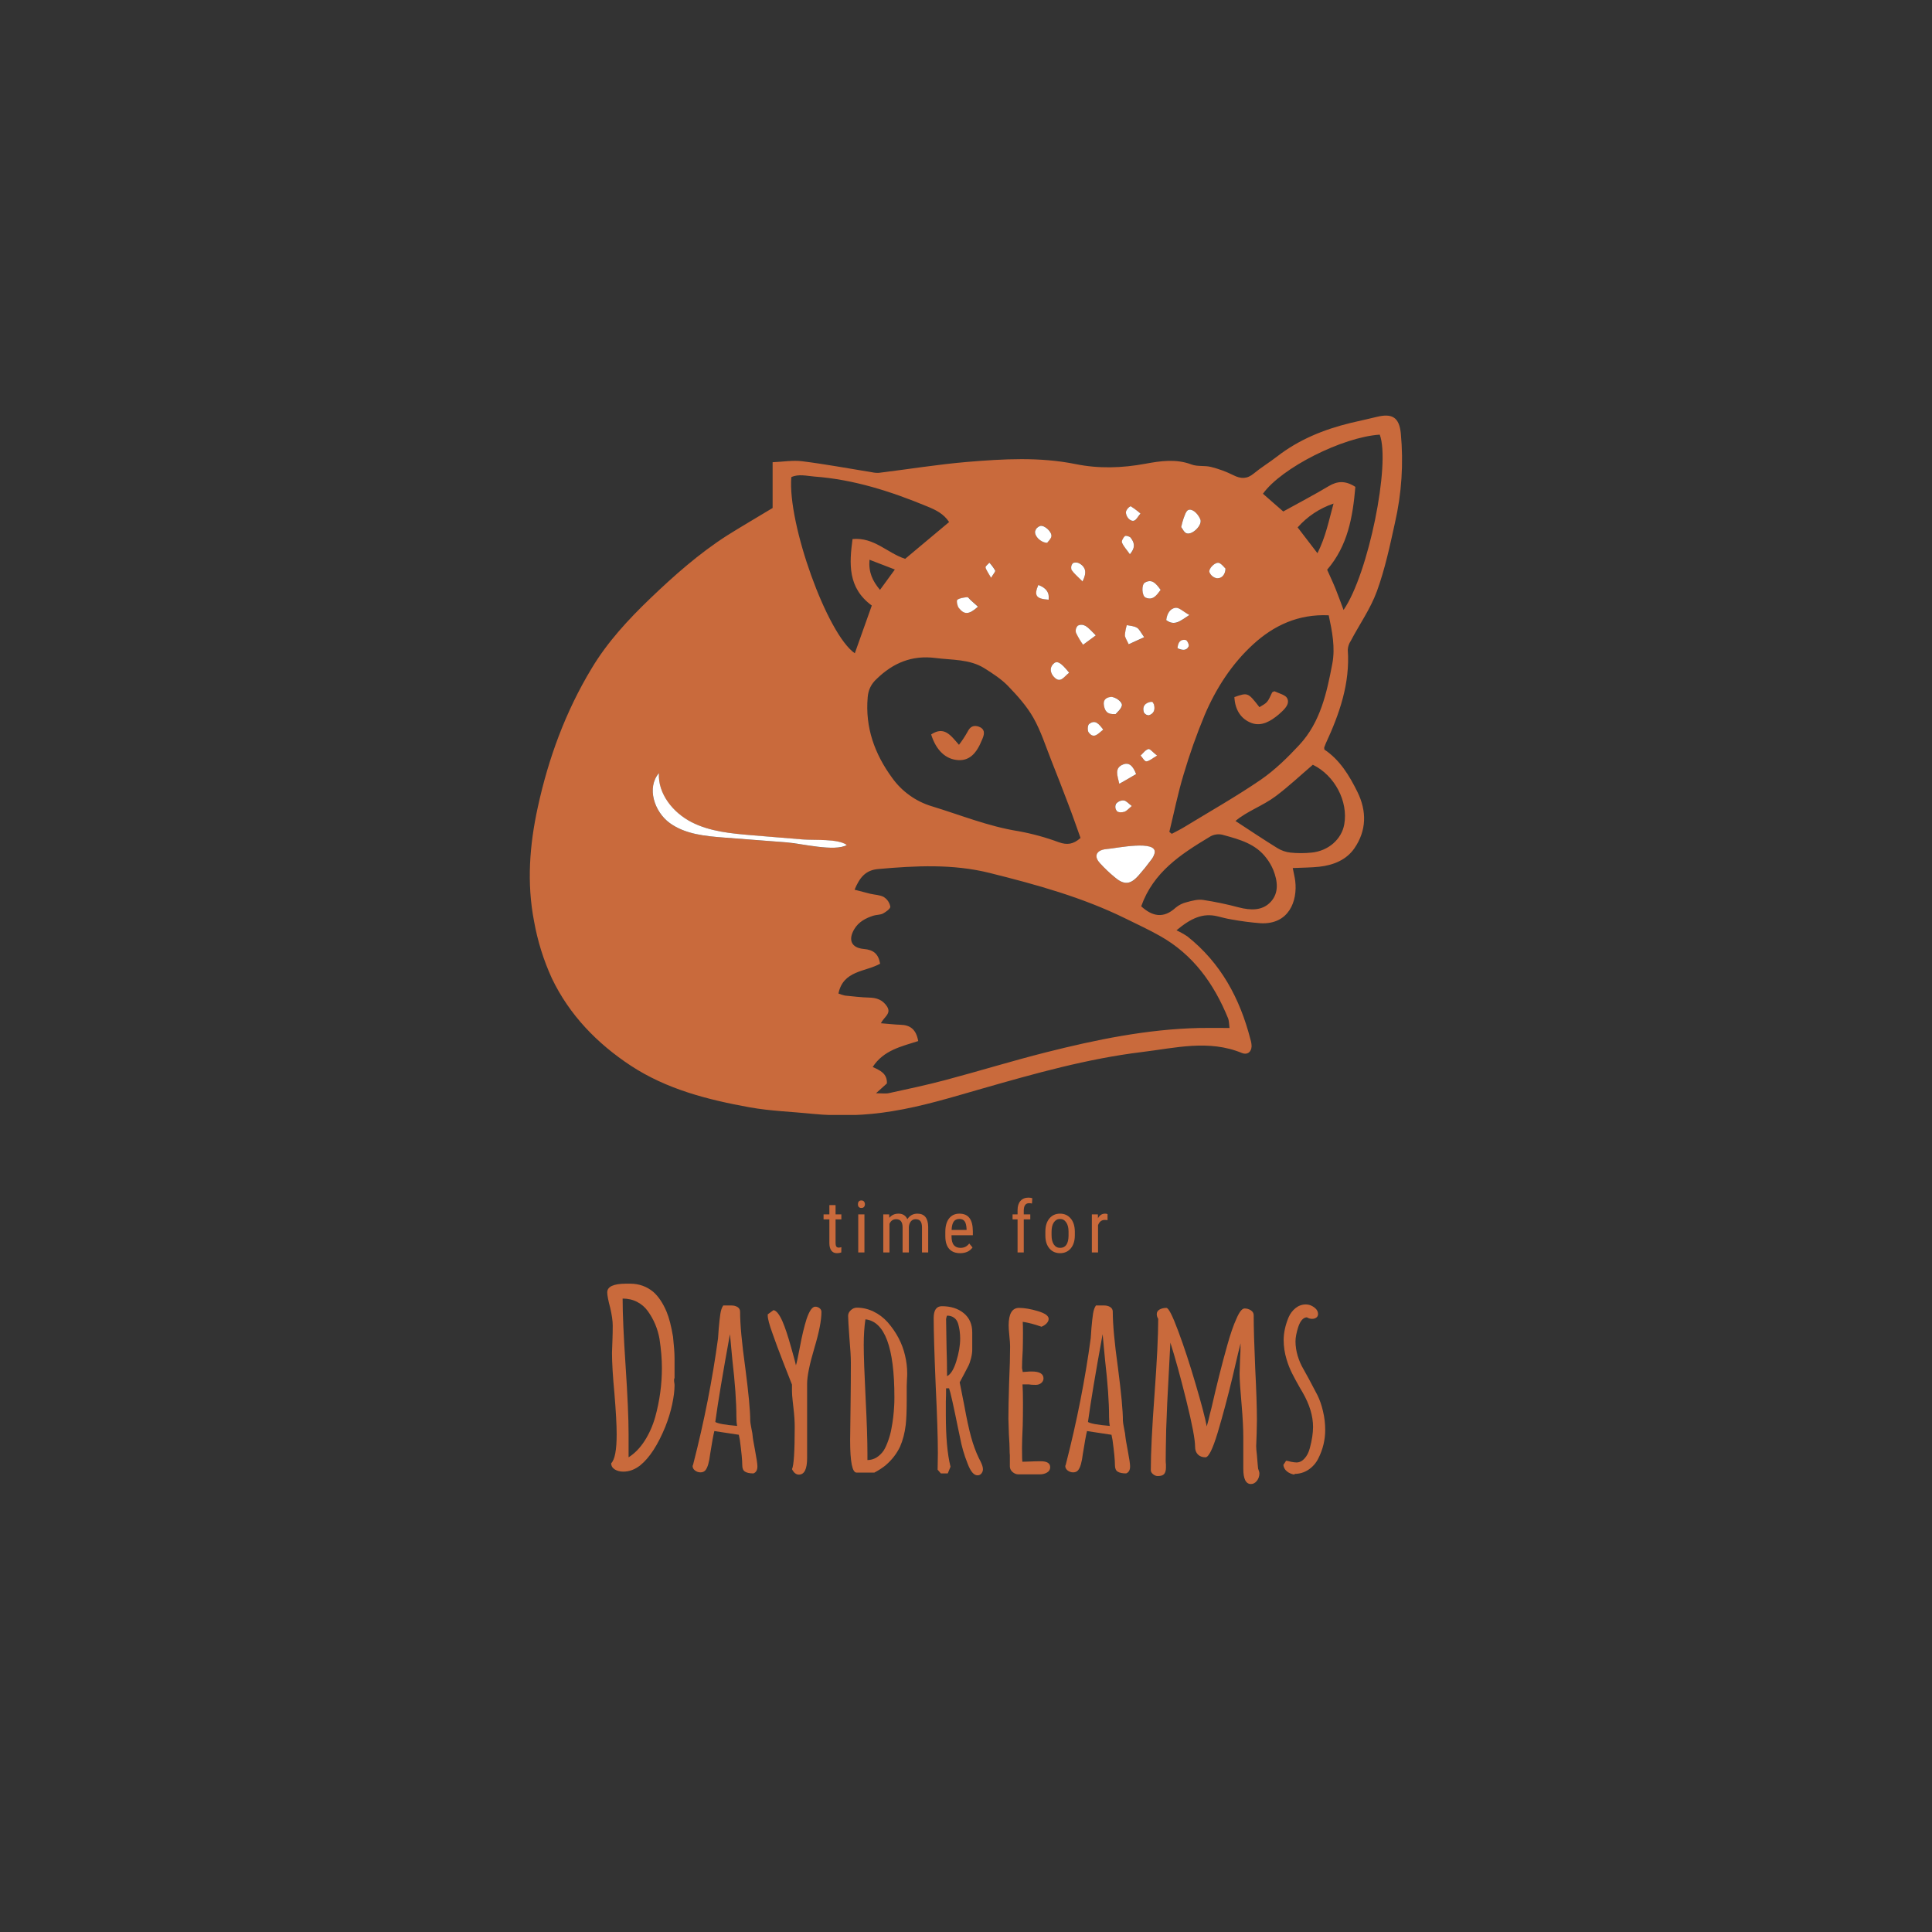 <svg version="1.0" preserveAspectRatio="xMidYMid meet" height="500" viewBox="0 0 375 375" zoomAndPan="magnify" width="500" xmlns:xlink="http://www.w3.org/1999/xlink" xmlns="http://www.w3.org/2000/svg"><rect x="0" y="0" width="375" height="375" fill="#333333" stroke="none"/><defs><g></g><clipPath id="6858928a7e"><path clip-rule="nonzero" d="M 102.805 80.664 L 272.305 80.664 L 272.305 216.414 L 102.805 216.414 Z M 102.805 80.664"></path></clipPath></defs><g clip-path="url(#6858928a7e)"><path fill-rule="nonzero" fill-opacity="1" d="M 271.895 84.082 C 271.578 81.07 270.277 80.164 267.238 80.914 C 265.543 81.34 263.852 81.68 262.16 82.09 C 256.945 83.359 252.078 85.332 247.805 88.664 C 246.359 89.785 244.777 90.73 243.375 91.895 C 242.066 92.992 240.863 92.98 239.387 92.23 C 238 91.539 236.559 91.008 235.055 90.633 C 233.828 90.32 232.426 90.594 231.27 90.156 C 228.273 89.016 225.195 89.48 222.32 90.012 C 217.754 90.855 213.281 90.992 208.781 90.082 C 201.785 88.664 194.738 89.078 187.73 89.66 C 182.012 90.145 176.301 91.078 170.621 91.773 C 170.168 91.801 169.723 91.766 169.277 91.668 C 164.766 90.941 160.277 90.102 155.734 89.531 C 153.895 89.297 151.984 89.637 149.965 89.715 L 149.965 98.602 C 146.883 100.469 143.957 102.164 141.078 103.973 C 135.695 107.43 130.879 111.684 126.258 116.113 C 121.965 120.227 117.902 124.613 114.832 129.742 C 109.773 138.113 106.457 147.152 104.379 156.707 C 102.777 164.039 102.234 171.395 103.648 178.754 C 104.336 182.633 105.5 186.363 107.141 189.945 C 110.527 196.996 115.898 202.539 122.414 206.832 C 129.418 211.438 137.414 213.469 145.531 214.934 C 149.57 215.66 153.707 215.777 157.805 216.203 C 162.926 216.695 168.027 216.527 173.105 215.695 C 179.078 214.746 184.84 212.953 190.645 211.293 C 200.832 208.379 211.055 205.492 221.598 204.207 C 228.062 203.43 234.594 201.711 241.066 204.391 C 242.105 204.812 242.895 204.195 242.934 203.082 C 242.922 202.621 242.848 202.172 242.707 201.734 C 240.676 193.824 236.977 186.922 230.473 181.758 C 229.797 181.309 229.094 180.914 228.355 180.57 C 231.16 178.23 233.461 177.16 236.32 177.855 C 237.207 178.07 238.094 178.316 238.992 178.457 C 240.875 178.801 242.773 179.051 244.68 179.199 C 250.184 179.48 251.875 174.883 251.402 170.992 C 251.305 170.219 251.109 169.465 250.922 168.488 C 252.832 168.398 254.469 168.406 256.082 168.23 C 258.797 167.93 261.328 166.914 262.887 164.656 C 265.25 161.223 265.32 157.461 263.48 153.719 C 261.902 150.516 260.047 147.48 257.07 145.496 C 257.035 145.359 257.023 145.215 257.031 145.074 C 257.117 144.816 257.215 144.566 257.324 144.32 C 259.996 138.547 262.07 132.641 261.602 126.121 C 261.641 125.496 261.832 124.926 262.18 124.402 C 263.871 121.188 266.027 118.141 267.258 114.754 C 268.812 110.48 269.773 105.977 270.75 101.523 C 272.066 95.773 272.445 89.957 271.895 84.082 Z M 236.637 109.273 C 237.203 109.504 237.605 110.121 237.875 110.375 C 237.844 111.684 236.965 112.441 235.996 112.199 C 235.41 112.02 235 111.645 234.766 111.082 C 234.535 110.336 235.945 108.996 236.637 109.273 Z M 229.75 100.555 C 230.07 99.84 230.258 98.656 231.266 98.98 C 231.98 99.211 232.691 100.094 232.988 100.848 C 233.41 101.941 231.434 103.918 230.309 103.531 C 229.809 103.363 229.504 102.605 229.27 102.316 C 229.395 101.719 229.555 101.133 229.75 100.555 Z M 228.184 117.988 C 228.863 117.902 229.652 118.723 230.863 119.395 C 229.105 120.52 228.023 121.598 226.363 120.371 C 226.508 119.176 227.066 118.109 228.184 117.973 Z M 230.723 125.484 C 230.277 126.395 229.453 126.242 228.555 125.848 C 228.637 124.578 229.23 124.074 230.141 124.242 C 230.434 124.277 230.871 125.188 230.738 125.465 Z M 222.23 113.078 C 223.613 112.305 224.383 113.277 225.285 114.496 C 224.473 115.566 223.777 116.613 222.371 115.996 C 221.621 115.676 221.527 113.469 222.23 113.078 Z M 219.098 125.059 C 218.75 124.262 218.387 123.789 218.371 123.277 C 218.414 122.621 218.539 121.977 218.738 121.348 C 219.398 121.496 220.137 121.5 220.684 121.84 C 221.23 122.18 221.441 122.793 222.105 123.691 C 220.91 124.254 220.062 124.625 219.098 125.059 Z M 223.418 136.234 C 223.5 136.234 223.586 136.277 223.746 136.32 C 223.832 136.457 223.906 136.598 223.973 136.746 C 224.258 137.738 223.973 138.539 222.977 138.859 C 222.543 138.852 222.219 138.66 222 138.285 C 221.672 137.09 222.266 136.438 223.418 136.234 Z M 220.543 150.262 C 219.523 150.848 218.516 151.426 217.277 152.145 C 216.914 150.543 216.355 149.184 217.812 148.473 C 219.148 147.789 219.949 148.727 220.543 150.262 Z M 218.105 155.34 C 218.625 155.41 219.078 155.984 219.668 156.418 C 219.09 156.902 218.727 157.375 218.258 157.535 C 217.793 157.699 217.094 157.715 216.805 157.449 C 216.512 157.18 216.379 156.316 216.586 156.039 C 216.988 155.578 217.496 155.348 218.105 155.348 Z M 224.129 165.59 C 223.996 166.098 223.758 166.555 223.418 166.957 C 222.676 167.965 221.891 168.941 221.066 169.879 C 220.449 170.57 219.719 171.297 218.797 171.363 C 217.875 171.43 217.07 170.859 216.367 170.281 C 215.387 169.465 214.465 168.59 213.605 167.652 C 213.18 167.176 212.719 166.582 212.855 165.957 C 213.051 165.113 214.148 164.848 215.035 164.781 C 216.633 164.652 224.648 162.949 224.129 165.598 Z M 222.508 147.773 C 222.164 147.805 221.77 147.043 221.391 146.641 C 221.879 146.215 222.312 145.551 222.879 145.391 C 223.207 145.297 223.754 146 224.574 146.66 C 223.633 147.211 223.09 147.742 222.508 147.781 Z M 219.441 98.258 C 220.121 98.68 220.766 99.156 221.371 99.684 C 220.82 100.332 220.574 100.898 220.164 101.055 C 219.426 101.336 218.441 100.285 218.566 99.309 C 218.723 98.844 219.016 98.492 219.441 98.25 Z M 218.371 104.055 C 218.539 103.906 219.305 104.121 219.496 104.387 C 220.066 105.188 220.594 106.078 219.324 107.59 C 218.695 106.711 218.102 106.078 217.793 105.328 C 217.652 105.016 218.031 104.363 218.371 104.055 Z M 215.637 135.309 C 216.512 135.219 217.977 136.238 217.785 136.98 C 217.594 137.727 216.855 138.25 216.574 138.621 C 214.852 138.734 214.461 137.922 214.293 136.969 C 214.102 135.945 214.648 135.406 215.629 135.309 Z M 214.137 141.605 C 213.133 142.379 212.352 143.523 211.301 142.148 C 211.043 141.801 211.094 140.766 211.387 140.527 C 212.609 139.582 213.312 140.551 214.137 141.605 Z M 212.719 123.324 L 210.242 125.137 C 209.707 124.395 209.246 123.609 208.859 122.781 C 208.738 122.254 208.867 121.797 209.25 121.41 C 209.742 121.188 210.223 121.207 210.691 121.473 C 211.355 121.895 211.875 122.527 212.719 123.336 Z M 208.273 109.262 C 208.781 109.086 209.262 109.148 209.711 109.453 C 210.656 110.133 211.031 111.07 210.133 112.836 C 209.238 111.918 208.516 111.34 208.02 110.598 C 207.844 110.105 207.93 109.66 208.273 109.262 Z M 207.539 130.57 C 206.523 131.293 205.848 132.773 204.578 131.379 C 203.98 130.754 203.621 129.758 204.402 128.91 C 205.113 128.133 205.855 128.488 207.539 130.57 Z M 200.906 103.094 C 201.07 102.582 201.402 102.238 201.91 102.059 C 202.758 101.875 204.227 103.258 204.07 104.094 C 203.977 104.602 203.457 105.031 203.25 105.34 C 201.988 105.328 200.738 104.043 200.906 103.094 Z M 203.559 116.402 C 201.145 116.25 200.672 115.613 201.555 113.539 C 203.016 114.098 203.73 114.945 203.559 116.402 Z M 192.066 109.207 C 192.496 109.668 192.867 110.172 193.176 110.723 C 193.27 110.93 192.832 111.371 192.387 112.133 C 191.875 111.23 191.465 110.707 191.309 110.117 C 191.23 109.906 191.773 109.527 192.051 109.223 Z M 195.656 133.145 C 197.484 135.043 199.305 137.066 200.59 139.34 C 202.059 141.941 202.965 144.84 204.082 147.656 C 205.199 150.469 206.281 153.25 207.344 156.062 C 208.191 158.262 208.949 160.477 209.73 162.645 C 208.312 163.914 207.113 164.027 205.551 163.492 C 202.977 162.535 200.336 161.812 197.633 161.324 C 191.812 160.402 186.395 158.176 180.824 156.484 C 179.277 156.012 177.848 155.309 176.539 154.363 C 175.227 153.422 174.102 152.297 173.164 150.98 C 169.777 146.359 167.906 141.211 168.418 135.352 C 168.52 133.934 169.098 132.746 170.145 131.789 C 173.352 128.664 177.02 127.133 181.57 127.715 C 184.816 128.137 188.195 127.902 191.105 129.727 C 192.707 130.746 194.355 131.797 195.656 133.145 Z M 168.766 108.645 L 173.691 110.543 C 172.633 112 171.801 113.137 170.805 114.496 C 169.344 112.746 168.57 111.082 168.766 108.645 Z M 185.848 116.418 C 186.336 116.055 187.078 115.996 187.734 115.91 C 187.914 115.91 188.156 116.219 188.352 116.395 C 188.805 116.816 189.25 117.207 189.859 117.75 C 188.129 119.312 187.211 119.363 186.133 117.992 C 185.82 117.602 185.648 116.57 185.848 116.418 Z M 153.594 92.609 C 155.035 91.945 156.59 92.387 158.082 92.5 C 165.746 93.066 172.949 95.391 179.988 98.305 C 181.586 98.961 183.152 99.691 184.223 101.328 L 175.691 108.469 C 172.223 107.352 169.676 104.238 165.477 104.629 C 164.836 109.445 164.531 114.098 169.215 117.535 C 168.109 120.648 167.023 123.703 165.918 126.801 C 160.543 123.098 152.84 101.645 153.594 92.609 Z M 152.648 163.508 C 148.648 163.203 144.648 162.91 140.652 162.59 C 136.941 162.305 133.035 161.945 130.008 159.773 C 126.98 157.598 125.48 152.898 127.891 150.07 C 127.652 154.102 130.629 157.77 134.238 159.594 C 137.852 161.418 141.977 161.789 146 162.133 C 149.242 162.414 152.488 162.688 155.734 162.945 C 158.094 163.141 162.699 162.777 164.387 164.039 C 162.016 165.375 155.523 163.727 152.648 163.508 Z M 238.348 197.602 C 238.578 198.156 238.547 198.812 238.648 199.531 C 236.574 199.531 234.672 199.492 232.766 199.531 C 222.652 199.766 212.805 201.789 203.055 204.25 C 196.504 205.902 190.035 207.902 183.5 209.637 C 179.879 210.602 176.211 211.375 172.547 212.176 C 171.879 212.32 171.152 212.199 170.031 212.199 L 172.148 210.293 C 172.23 208.363 170.812 207.754 169.391 207.102 C 171.508 203.828 174.98 203.117 178.223 202.07 C 177.832 199.82 176.691 198.957 174.789 198.906 C 173.625 198.871 172.461 198.727 170.98 198.613 C 171.578 197.391 173.07 196.738 172.168 195.355 C 171.32 194.055 170.152 193.66 168.668 193.629 C 167.184 193.594 165.574 193.398 164.012 193.242 C 163.578 193.145 163.156 193.012 162.742 192.84 C 163.66 188.328 167.98 188.656 170.832 187.055 C 170.496 185.129 169.531 184.355 167.668 184.195 C 165.242 183.98 164.582 182.434 165.812 180.352 C 166.656 178.93 168.027 178.207 169.535 177.727 C 170.141 177.535 170.855 177.598 171.402 177.305 C 171.949 177.012 172.848 176.371 172.809 175.98 C 172.652 175.176 172.227 174.551 171.539 174.109 C 170.785 173.688 169.785 173.688 168.891 173.473 C 168 173.254 167.008 172.988 165.871 172.691 C 166.852 170.344 167.988 168.883 170.484 168.676 C 177.719 168.035 184.941 167.66 192.066 169.434 C 201.113 171.688 210.113 174.164 218.539 178.32 C 220.746 179.414 222.992 180.438 225.137 181.66 C 231.582 185.27 235.613 190.918 238.348 197.602 Z M 246.629 175.07 C 245 176.809 242.734 176.707 240.48 176.133 C 238.188 175.52 235.867 175.035 233.52 174.676 C 232.512 174.523 231.402 174.824 230.379 175.102 C 229.566 175.289 228.836 175.648 228.191 176.184 C 225.832 178.352 223.648 177.875 221.508 175.914 C 223.852 169.285 229.191 165.801 234.719 162.48 C 235.137 162.203 235.594 162.031 236.09 161.965 C 236.586 161.898 237.07 161.945 237.547 162.102 C 240.648 162.949 243.73 163.797 245.793 166.543 C 246.352 167.258 246.801 168.035 247.148 168.871 C 247.992 171.004 248.281 173.309 246.629 175.07 Z M 260.918 160.012 C 260.406 162.898 257.836 165.172 254.57 165.488 C 253.203 165.629 251.836 165.629 250.469 165.488 C 249.559 165.383 248.711 165.09 247.93 164.609 C 245.242 162.953 242.625 161.195 239.805 159.352 C 242.004 157.473 245.082 156.43 247.594 154.555 C 250.102 152.68 252.445 150.465 254.824 148.438 C 259.094 150.52 261.715 155.574 260.918 160.012 Z M 258.609 128.789 C 257.531 134.449 256.305 140.172 252.211 144.578 C 249.93 147.039 247.465 149.449 244.711 151.352 C 239.891 154.645 234.789 157.531 229.797 160.574 C 229.035 161.035 228.23 161.422 227.441 161.844 L 226.969 161.469 C 227.871 157.762 228.621 154.012 229.723 150.363 C 230.887 146.418 232.258 142.551 233.836 138.754 C 236.043 133.586 239.098 128.848 243.246 125.059 C 247.238 121.41 251.988 119.156 257.906 119.43 C 258.574 122.562 259.191 125.703 258.609 128.789 Z M 251.871 102.367 C 253.789 100.215 256.113 98.672 258.84 97.742 C 257.883 101.207 257.328 104.168 255.715 107.379 Z M 260.785 118.391 C 260.211 116.875 259.754 115.574 259.238 114.301 C 258.723 113.027 258.137 111.805 257.598 110.582 C 261.609 105.926 262.57 100.355 263.074 94.5 C 261.133 93.25 259.582 93.355 257.906 94.355 C 255.082 96.051 252.176 97.559 249.078 99.277 C 247.809 98.188 246.477 97 245.137 95.832 C 248.75 90.789 260.609 84.828 267.809 84.363 C 269.926 89.977 265.621 111.383 260.785 118.391 Z M 180.734 142.555 C 183.297 140.863 184.543 142.758 186.137 144.566 C 186.758 143.758 187.312 142.914 187.809 142.027 C 188.305 141.008 189.023 140.688 190.016 141.055 C 191.145 141.477 191.129 142.348 190.73 143.305 C 190.695 143.391 190.656 143.469 190.625 143.555 C 189.492 146.402 188.086 147.625 186.055 147.539 C 183.633 147.43 181.727 145.723 180.734 142.555 Z M 249.852 135.551 C 250.363 136.609 249.43 137.566 248.582 138.332 L 248.18 138.695 C 246.656 139.965 244.883 141.047 242.953 140.348 C 240.895 139.594 239.715 137.809 239.594 135.297 C 242.227 134.398 242.227 134.398 244.457 137.262 C 246.027 136.344 246.027 136.344 246.934 134.375 C 247.102 134.309 247.316 134.137 247.418 134.191 C 248.277 134.609 249.512 134.867 249.852 135.551 Z M 249.852 135.551" fill="#c96a3c"></path></g><path fill-rule="nonzero" fill-opacity="1" d="M 232.988 100.832 C 233.41 101.922 231.434 103.898 230.309 103.516 C 229.809 103.344 229.504 102.586 229.27 102.301 C 229.395 101.707 229.555 101.129 229.75 100.555 C 230.07 99.84 230.258 98.656 231.266 98.98 C 231.988 99.195 232.691 100.078 232.988 100.832 Z M 187.703 115.91 C 187.055 115.992 186.316 116.055 185.82 116.418 C 185.617 116.57 185.797 117.602 186.105 118 C 187.184 119.363 188.094 119.316 189.828 117.758 C 189.227 117.215 188.777 116.805 188.32 116.402 C 188.148 116.215 187.898 115.895 187.727 115.91 Z M 220.664 121.836 C 220.117 121.5 219.395 121.488 218.715 121.34 C 218.52 121.969 218.395 122.613 218.348 123.27 C 218.348 123.766 218.73 124.25 219.078 125.051 L 222.086 123.68 C 221.441 122.793 221.172 122.141 220.684 121.836 Z M 210.672 121.477 C 210.199 121.215 209.719 121.195 209.227 121.418 C 208.848 121.805 208.719 122.262 208.84 122.793 C 209.227 123.617 209.691 124.402 210.223 125.145 L 212.699 123.328 C 211.875 122.527 211.355 121.895 210.691 121.477 Z M 217.789 148.469 C 216.332 149.199 216.891 150.531 217.258 152.137 C 218.496 151.426 219.504 150.867 220.523 150.254 C 219.949 148.727 219.148 147.789 217.812 148.469 Z M 216.547 138.609 C 216.824 138.254 217.574 137.688 217.754 136.973 C 217.938 136.258 216.484 135.219 215.605 135.281 C 214.629 135.379 214.082 135.918 214.273 136.938 C 214.465 137.961 214.844 138.73 216.566 138.609 Z M 204.402 128.91 C 203.617 129.758 203.98 130.754 204.562 131.383 C 205.859 132.777 206.527 131.297 207.527 130.578 C 205.855 128.488 205.113 128.133 204.402 128.91 Z M 226.359 120.355 C 228.012 121.586 229.098 120.504 230.859 119.375 C 229.648 118.699 228.859 117.887 228.18 117.973 C 227.066 118.109 226.508 119.176 226.363 120.355 Z M 222.227 113.078 C 221.52 113.473 221.617 115.676 222.367 115.996 C 223.773 116.598 224.484 115.57 225.281 114.496 C 224.387 113.277 223.621 112.297 222.23 113.078 Z M 203.258 105.355 C 203.469 105.051 203.984 104.617 204.074 104.117 C 204.227 103.27 202.762 101.898 201.914 102.078 C 201.41 102.25 201.078 102.586 200.918 103.094 C 200.738 104.043 201.988 105.328 203.258 105.355 Z M 236.637 109.273 C 235.945 108.992 234.52 110.328 234.758 111.078 C 234.996 111.637 235.41 112.012 235.992 112.195 C 236.965 112.441 237.836 111.676 237.871 110.367 C 237.605 110.121 237.203 109.512 236.637 109.273 Z M 210.121 112.852 C 211.031 111.062 210.656 110.125 209.699 109.465 C 209.25 109.164 208.773 109.102 208.262 109.277 C 207.918 109.68 207.828 110.133 208 110.637 C 208.5 111.355 209.223 111.941 210.121 112.852 Z M 220.156 101.047 C 220.578 100.891 220.812 100.324 221.367 99.676 C 220.762 99.148 220.117 98.672 219.438 98.25 C 219.016 98.488 218.723 98.832 218.555 99.285 C 218.434 100.277 219.422 101.328 220.156 101.047 Z M 219.309 107.586 C 220.578 106.082 220.051 105.188 219.477 104.383 C 219.289 104.117 218.523 103.906 218.352 104.047 C 218.023 104.34 217.645 105.012 217.777 105.316 C 218.094 106.078 218.695 106.699 219.316 107.586 Z M 211.387 140.535 C 211.094 140.77 211.043 141.805 211.301 142.152 C 212.344 143.531 213.133 142.391 214.137 141.617 C 213.312 140.551 212.609 139.582 211.387 140.535 Z M 216.598 156.051 C 216.398 156.562 216.469 157.031 216.809 157.461 C 217.094 157.723 217.824 157.711 218.262 157.555 C 218.703 157.398 219.109 156.914 219.676 156.438 C 219.086 156.012 218.629 155.422 218.117 155.359 C 217.5 155.348 216.992 155.578 216.598 156.051 Z M 201.539 113.539 C 200.652 115.613 201.113 116.246 203.539 116.402 C 203.73 114.945 203.016 114.098 201.539 113.539 Z M 221.391 146.648 C 221.77 147.07 222.164 147.805 222.508 147.781 C 223.09 147.742 223.637 147.211 224.59 146.66 C 223.746 146.008 223.207 145.305 222.898 145.391 C 222.309 145.559 221.879 146.203 221.391 146.648 Z M 222.98 138.844 C 223.988 138.523 224.254 137.727 223.977 136.727 C 223.91 136.582 223.836 136.441 223.754 136.305 C 223.598 136.262 223.504 136.203 223.426 136.215 C 222.277 136.418 221.68 137.062 222.008 138.25 C 222.223 138.633 222.547 138.828 222.98 138.844 Z M 192.051 109.219 C 191.773 109.523 191.238 109.91 191.293 110.129 C 191.449 110.723 191.867 111.242 192.371 112.145 C 192.816 111.383 193.258 110.934 193.16 110.734 C 192.844 110.188 192.477 109.688 192.051 109.223 Z M 230.141 124.223 C 229.23 124.051 228.637 124.547 228.555 125.824 C 229.465 126.219 230.277 126.371 230.723 125.461 C 230.871 125.188 230.434 124.277 230.156 124.227 Z M 215.023 164.77 C 214.141 164.84 213.043 165.082 212.848 165.945 C 212.711 166.578 213.16 167.168 213.59 167.641 C 214.453 168.578 215.375 169.453 216.355 170.262 C 217.059 170.852 217.879 171.422 218.789 171.352 C 219.699 171.277 220.438 170.555 221.059 169.859 C 221.879 168.926 222.664 167.953 223.41 166.941 C 223.746 166.539 223.984 166.086 224.117 165.578 C 224.648 162.949 216.633 164.652 215.039 164.773 Z M 146 162.125 C 141.98 161.785 137.844 161.422 134.242 159.586 C 130.641 157.75 127.672 154.082 127.895 150.062 C 125.477 152.891 126.992 157.578 130.012 159.762 C 133.035 161.945 136.941 162.301 140.652 162.582 C 144.652 162.902 148.656 163.195 152.652 163.5 C 155.527 163.719 162.02 165.367 164.371 164.02 C 162.68 162.75 158.078 163.125 155.723 162.93 Z M 146 162.125" fill="#ffffff"></path><g fill-opacity="1" fill="#c96a3c"><g transform="translate(115.663, 285.55)"><g><path d="M 5.328 0.094 C 4.691 0.094 4.141 -0.047 3.672 -0.328 C 3.203 -0.617 2.969 -1.02 2.969 -1.531 C 3.676 -2.238 4.031 -4.113 4.031 -7.156 C 4.031 -8.977 3.883 -11.633 3.594 -15.125 C 3.281 -18.445 3.125 -21.066 3.125 -22.984 L 3.219 -25.625 C 3.25 -26.395 3.266 -27.273 3.266 -28.266 C 3.266 -29.16 3.102 -30.301 2.781 -31.688 C 2.395 -33.125 2.203 -34.129 2.203 -34.703 C 2.203 -35.828 3.438 -36.391 5.906 -36.391 L 6.625 -36.391 C 8.352 -36.391 9.859 -35.859 11.141 -34.797 C 12.16 -33.898 13.023 -32.602 13.734 -30.906 C 14.211 -29.758 14.625 -28.16 14.969 -26.109 C 15.164 -24.316 15.266 -22.91 15.266 -21.891 L 15.266 -18.094 C 15.203 -17.969 15.172 -17.844 15.172 -17.719 C 15.172 -17.457 15.188 -17.266 15.219 -17.141 C 15.25 -17.004 15.266 -16.844 15.266 -16.656 C 15.266 -15.633 15.113 -14.41 14.812 -12.984 C 14.508 -11.555 14.066 -10.109 13.484 -8.641 C 12.047 -5.117 10.43 -2.625 8.641 -1.156 C 7.586 -0.32 6.484 0.094 5.328 0.094 Z M 6.344 -2.688 C 7.52 -3.426 8.555 -4.488 9.453 -5.875 C 10.348 -7.27 11.035 -8.816 11.516 -10.516 C 12.379 -13.648 12.812 -16.816 12.812 -20.016 C 12.812 -21.742 12.656 -23.633 12.344 -25.688 C 11.988 -27.664 11.234 -29.457 10.078 -31.062 C 9.535 -31.82 8.848 -32.414 8.016 -32.844 C 7.18 -33.281 6.238 -33.5 5.188 -33.5 L 5.188 -33.453 C 5.188 -30.578 5.379 -26.227 5.766 -20.406 C 6.148 -14.613 6.344 -10.227 6.344 -7.25 Z M 6.344 -2.688"></path></g></g></g><g fill-opacity="1" fill="#c96a3c"><g transform="translate(133.855, 285.55)"><g><path d="M 12.391 0.438 C 11.648 0.438 11.102 0.32 10.75 0.094 C 10.395 -0.125 10.219 -0.539 10.219 -1.156 C 10.219 -2.113 10.062 -3.742 9.75 -6.047 L 9.547 -7.062 L 4.797 -7.781 C 4.609 -7.039 4.336 -5.551 3.984 -3.312 C 3.797 -1.738 3.492 -0.695 3.078 -0.188 C 2.848 0.094 2.523 0.234 2.109 0.234 C 1.723 0.234 1.367 0.113 1.047 -0.125 C 0.734 -0.363 0.578 -0.66 0.578 -1.016 L 0.672 -1.25 L 0.719 -1.438 C 2.832 -9.664 4.43 -17.781 5.516 -25.781 C 5.516 -25.906 5.531 -26.117 5.562 -26.422 C 5.594 -26.723 5.625 -27.164 5.656 -27.75 C 5.758 -28.926 5.863 -29.863 5.969 -30.562 C 6.082 -31.27 6.27 -31.801 6.531 -32.156 L 8.156 -32.156 C 8.602 -32.156 8.988 -32.051 9.312 -31.844 C 9.633 -31.633 9.797 -31.336 9.797 -30.953 C 9.797 -28.523 10.129 -24.91 10.797 -20.109 C 11.441 -15.18 11.766 -11.727 11.766 -9.75 C 11.766 -9.551 11.844 -9.051 12 -8.25 C 12.156 -7.52 12.234 -7.039 12.234 -6.812 C 12.234 -6.594 12.395 -5.633 12.719 -3.938 C 13.008 -2.395 13.156 -1.398 13.156 -0.953 L 13.156 -0.906 C 13.156 -0.207 12.898 0.238 12.391 0.438 Z M 9.219 -8.781 C 9.125 -9.258 9.078 -9.852 9.078 -10.562 C 9.078 -13.438 8.816 -17.113 8.297 -21.594 L 7.828 -26.594 C 6.453 -19.07 5.504 -13.391 4.984 -9.547 C 5.473 -9.234 6.883 -8.977 9.219 -8.781 Z M 9.219 -8.781"></path></g></g></g><g fill-opacity="1" fill="#c96a3c"><g transform="translate(148.207, 285.55)"><g><path d="M 6.859 0.672 C 6.316 0.672 5.867 0.316 5.516 -0.391 C 5.867 -1.055 6.047 -3.773 6.047 -8.547 C 6.047 -9.66 5.969 -10.875 5.812 -12.188 L 5.656 -13.578 C 5.562 -14.441 5.516 -15.098 5.516 -15.547 L 5.516 -16.797 C 5.203 -17.598 4.617 -19.086 3.766 -21.266 C 2.922 -23.441 2.242 -25.266 1.734 -26.734 C 1.117 -28.43 0.812 -29.582 0.812 -30.188 L 0.812 -30.438 L 1.922 -31.25 C 2.461 -31.188 3.035 -30.484 3.641 -29.141 C 4.16 -27.953 4.727 -26.254 5.344 -24.047 C 5.969 -21.836 6.281 -20.672 6.281 -20.547 C 6.414 -20.898 6.676 -22.098 7.062 -24.141 C 7.438 -26.191 7.867 -28 8.359 -29.562 C 8.898 -31.133 9.457 -31.922 10.031 -31.922 C 10.352 -31.922 10.633 -31.82 10.875 -31.625 C 11.113 -31.438 11.234 -31.195 11.234 -30.906 C 11.234 -29.281 10.785 -26.977 9.891 -24 C 8.93 -20.77 8.453 -18.43 8.453 -16.984 L 8.453 -2.547 C 8.453 -0.398 7.922 0.672 6.859 0.672 Z M 6.859 0.672"></path></g></g></g><g fill-opacity="1" fill="#c96a3c"><g transform="translate(161.791, 285.55)"><g><path d="M 4.469 0.281 C 3.633 0.281 3.219 -1.812 3.219 -6 L 3.312 -13.578 C 3.344 -15.816 3.359 -18.332 3.359 -21.125 C 3.359 -22.145 3.266 -23.727 3.078 -25.875 C 2.91 -28.207 2.828 -29.629 2.828 -30.141 C 2.828 -30.555 3.004 -30.926 3.359 -31.25 C 3.711 -31.57 4.098 -31.734 4.516 -31.734 C 5.629 -31.734 6.707 -31.484 7.75 -30.984 C 8.789 -30.484 9.711 -29.785 10.516 -28.891 C 12.211 -26.941 13.332 -24.801 13.875 -22.469 C 14.156 -21.281 14.297 -20.109 14.297 -18.953 C 14.297 -18.547 14.281 -18.164 14.25 -17.812 L 14.203 -16.516 L 14.203 -13.875 C 14.203 -11.82 14.141 -10.207 14.016 -9.031 C 13.828 -7.426 13.457 -6 12.906 -4.75 C 12.27 -3.406 11.344 -2.207 10.125 -1.156 C 9.551 -0.676 8.816 -0.195 7.922 0.281 Z M 6.578 -2.156 C 7.211 -2.156 7.801 -2.32 8.344 -2.656 C 8.895 -3 9.363 -3.457 9.75 -4.031 C 10.062 -4.539 10.352 -5.188 10.625 -5.969 C 10.906 -6.758 11.109 -7.52 11.234 -8.25 C 11.516 -9.695 11.691 -11.172 11.766 -12.672 C 11.797 -13.055 11.812 -13.617 11.812 -14.359 C 11.812 -24.016 9.938 -29.051 6.188 -29.469 C 5.969 -28.031 5.859 -26.367 5.859 -24.484 C 5.859 -22.461 5.984 -18.941 6.234 -13.922 C 6.461 -9.473 6.578 -5.938 6.578 -3.312 Z M 6.578 -2.156"></path></g></g></g><g fill-opacity="1" fill="#c96a3c"><g transform="translate(178.399, 285.55)"><g><path d="M 11.328 0.812 C 10.617 0.812 9.977 0.047 9.406 -1.484 C 8.738 -3.148 8.242 -4.863 7.922 -6.625 L 7.578 -8.25 C 6.648 -12.832 6.062 -15.441 5.812 -16.078 L 5.234 -16.078 C 5.234 -15.148 5.219 -14.301 5.188 -13.531 L 5.188 -10.891 C 5.188 -6.609 5.488 -3.266 6.094 -0.859 L 5.562 0.438 L 4.219 0.438 L 3.594 -0.281 L 3.641 -3.5 C 3.641 -6.383 3.5 -10.754 3.219 -16.609 C 2.957 -22.848 2.828 -27.219 2.828 -29.719 C 2.828 -31.25 3.359 -32.016 4.422 -32.016 C 6.148 -32.016 7.562 -31.566 8.656 -30.672 C 9.758 -29.773 10.312 -28.523 10.312 -26.922 L 10.312 -23.562 C 10.312 -23.082 10.234 -22.531 10.078 -21.906 C 9.922 -21.281 9.742 -20.781 9.547 -20.406 L 8.641 -18.672 L 7.875 -17.234 L 8.109 -16.078 L 8.781 -12.672 C 9.227 -10.203 9.66 -8.203 10.078 -6.672 C 10.492 -5.141 11.004 -3.75 11.609 -2.5 L 11.906 -1.922 C 12.227 -1.273 12.391 -0.766 12.391 -0.391 C 12.391 -0.066 12.289 0.211 12.094 0.453 C 11.906 0.691 11.648 0.812 11.328 0.812 Z M 5.422 -18.438 C 6.129 -18.781 6.727 -19.742 7.219 -21.328 C 7.719 -22.922 7.969 -24.391 7.969 -25.734 C 7.969 -26.754 7.836 -27.711 7.578 -28.609 C 7.422 -29.117 7.156 -29.508 6.781 -29.781 C 6.414 -30.051 5.961 -30.188 5.422 -30.188 L 5.328 -29.953 L 5.234 -29.516 L 5.328 -23.859 C 5.391 -22.191 5.422 -20.383 5.422 -18.438 Z M 5.422 -18.438"></path></g></g></g><g fill-opacity="1" fill="#c96a3c"><g transform="translate(192.559, 285.55)"><g><path d="M 5.141 0.625 C 4.723 0.625 4.344 0.477 4 0.188 C 3.664 -0.094 3.484 -0.441 3.453 -0.859 L 3.453 -3.078 C 3.422 -3.359 3.406 -3.691 3.406 -4.078 C 3.406 -4.754 3.359 -5.781 3.266 -7.156 L 3.172 -10.219 C 3.172 -11.789 3.219 -14.129 3.312 -17.234 C 3.438 -20.016 3.5 -22.348 3.5 -24.234 C 3.5 -24.68 3.453 -25.352 3.359 -26.25 C 3.266 -27.176 3.219 -27.848 3.219 -28.266 C 3.219 -30.547 3.891 -31.688 5.234 -31.688 C 6.285 -31.688 7.504 -31.477 8.891 -31.062 C 10.285 -30.645 10.984 -30.145 10.984 -29.562 C 10.984 -29.25 10.848 -28.953 10.578 -28.672 C 10.305 -28.398 9.977 -28.188 9.594 -28.031 C 8.25 -28.508 7.035 -28.828 5.953 -28.984 C 5.984 -28.504 6 -27.816 6 -26.922 C 6 -25.648 5.984 -24.5 5.953 -23.469 C 5.859 -21.938 5.812 -20.785 5.812 -20.016 L 5.953 -19.25 L 6.719 -19.297 C 6.977 -19.328 7.301 -19.344 7.688 -19.344 C 9.219 -19.344 9.984 -18.895 9.984 -18 C 9.984 -17.645 9.836 -17.348 9.547 -17.109 C 9.266 -16.867 8.898 -16.75 8.453 -16.75 C 7.867 -16.75 7.422 -16.781 7.109 -16.844 L 5.906 -16.844 C 5.969 -16.008 6 -14.797 6 -13.203 C 6 -11.598 5.984 -10.156 5.953 -8.875 C 5.859 -6.926 5.812 -5.473 5.812 -4.516 C 5.812 -2.723 5.844 -1.828 5.906 -1.828 L 7.484 -1.875 C 8.023 -1.906 8.68 -1.922 9.453 -1.922 C 10.672 -1.922 11.281 -1.535 11.281 -0.766 C 11.281 -0.316 11.078 0.023 10.672 0.266 C 10.273 0.504 9.789 0.625 9.219 0.625 Z M 5.141 0.625"></path></g></g></g><g fill-opacity="1" fill="#c96a3c"><g transform="translate(206.191, 285.55)"><g><path d="M 12.391 0.438 C 11.648 0.438 11.102 0.32 10.75 0.094 C 10.395 -0.125 10.219 -0.539 10.219 -1.156 C 10.219 -2.113 10.062 -3.742 9.75 -6.047 L 9.547 -7.062 L 4.797 -7.781 C 4.609 -7.039 4.336 -5.551 3.984 -3.312 C 3.797 -1.738 3.492 -0.695 3.078 -0.188 C 2.848 0.094 2.523 0.234 2.109 0.234 C 1.723 0.234 1.367 0.113 1.047 -0.125 C 0.734 -0.363 0.578 -0.66 0.578 -1.016 L 0.672 -1.25 L 0.719 -1.438 C 2.832 -9.664 4.43 -17.781 5.516 -25.781 C 5.516 -25.906 5.531 -26.117 5.562 -26.422 C 5.594 -26.723 5.625 -27.164 5.656 -27.75 C 5.758 -28.926 5.863 -29.863 5.969 -30.562 C 6.082 -31.27 6.27 -31.801 6.531 -32.156 L 8.156 -32.156 C 8.602 -32.156 8.988 -32.051 9.312 -31.844 C 9.633 -31.633 9.797 -31.336 9.797 -30.953 C 9.797 -28.523 10.129 -24.91 10.797 -20.109 C 11.441 -15.18 11.766 -11.727 11.766 -9.75 C 11.766 -9.551 11.844 -9.051 12 -8.25 C 12.156 -7.52 12.234 -7.039 12.234 -6.812 C 12.234 -6.594 12.395 -5.633 12.719 -3.938 C 13.008 -2.395 13.156 -1.398 13.156 -0.953 L 13.156 -0.906 C 13.156 -0.207 12.898 0.238 12.391 0.438 Z M 9.219 -8.781 C 9.125 -9.258 9.078 -9.852 9.078 -10.562 C 9.078 -13.438 8.816 -17.113 8.297 -21.594 L 7.828 -26.594 C 6.453 -19.07 5.504 -13.391 4.984 -9.547 C 5.473 -9.234 6.883 -8.977 9.219 -8.781 Z M 9.219 -8.781"></path></g></g></g><g fill-opacity="1" fill="#c96a3c"><g transform="translate(220.543, 285.55)"><g><path d="M 22.266 2.5 C 21.273 2.5 20.781 1.504 20.781 -0.484 L 20.781 -6.625 C 20.781 -8.227 20.672 -10.32 20.453 -12.906 C 20.191 -15.82 20.062 -17.82 20.062 -18.906 L 20.156 -21.891 C 20.219 -22.754 20.25 -23.727 20.25 -24.812 C 20.125 -24.395 19.598 -22.188 18.672 -18.188 C 17.742 -14.32 16.785 -10.738 15.797 -7.438 C 14.836 -4.27 14.051 -2.688 13.438 -2.688 C 12.832 -2.688 12.344 -2.867 11.969 -3.234 C 11.602 -3.609 11.422 -4.113 11.422 -4.75 C 11.422 -6.156 10.852 -9.145 9.719 -13.719 C 8.582 -18.301 7.551 -22.047 6.625 -24.953 L 6.344 -19.531 C 6.082 -14.957 5.906 -11.148 5.812 -8.109 C 5.75 -5.172 5.719 -3.156 5.719 -2.062 C 5.719 -1.812 5.734 -1.57 5.766 -1.344 L 5.766 -0.672 C 5.766 -0.129 5.648 0.273 5.422 0.547 C 5.203 0.816 4.785 0.953 4.172 0.953 C 3.859 0.953 3.555 0.832 3.266 0.594 C 2.973 0.352 2.828 0.094 2.828 -0.188 C 2.828 -3.457 3.066 -8.352 3.547 -14.875 C 4.023 -21.406 4.266 -26.301 4.266 -29.562 C 4.078 -29.852 3.984 -30.16 3.984 -30.484 C 3.984 -30.867 4.164 -31.164 4.531 -31.375 C 4.906 -31.582 5.348 -31.688 5.859 -31.688 C 6.273 -31.688 7.039 -30.18 8.156 -27.172 C 9.281 -24.16 10.398 -20.75 11.516 -16.938 C 12.641 -13.133 13.363 -10.383 13.688 -8.688 C 13.938 -9.551 14.141 -10.352 14.297 -11.094 L 14.594 -12.234 C 15.613 -16.711 16.633 -20.766 17.656 -24.391 C 18.27 -26.598 18.863 -28.32 19.438 -29.562 C 20.008 -30.906 20.539 -31.578 21.031 -31.578 C 21.477 -31.578 21.883 -31.457 22.25 -31.219 C 22.613 -30.977 22.797 -30.664 22.797 -30.281 C 22.797 -27.977 22.895 -24.523 23.094 -19.922 C 23.312 -15.629 23.422 -12.301 23.422 -9.938 L 23.375 -7.391 L 23.281 -4.844 C 23.281 -4.457 23.328 -3.883 23.422 -3.125 L 23.562 -1.438 C 23.594 -1.156 23.613 -0.93 23.625 -0.766 C 23.645 -0.609 23.656 -0.516 23.656 -0.484 C 23.82 -0.066 23.906 0.238 23.906 0.438 C 23.906 0.977 23.742 1.457 23.422 1.875 C 23.098 2.289 22.711 2.5 22.266 2.5 Z M 22.266 2.5"></path></g></g></g><g fill-opacity="1" fill="#c96a3c"><g transform="translate(247.471, 285.55)"><g><path d="M 3.797 0.672 C 3.211 0.578 2.723 0.367 2.328 0.047 C 1.93 -0.273 1.695 -0.691 1.625 -1.203 L 2.156 -2.016 C 2.352 -2.016 2.66 -1.953 3.078 -1.828 C 3.555 -1.734 3.922 -1.688 4.172 -1.688 C 4.754 -1.688 5.273 -1.941 5.734 -2.453 C 6.203 -2.961 6.547 -3.633 6.766 -4.469 C 7.18 -6 7.391 -7.375 7.391 -8.594 C 7.391 -10.707 6.719 -12.93 5.375 -15.266 L 4.844 -16.172 C 4.238 -17.234 3.727 -18.176 3.312 -19 C 2.895 -19.832 2.539 -20.734 2.25 -21.703 C 1.875 -22.941 1.688 -24.188 1.688 -25.438 C 1.688 -26.844 2.004 -28.316 2.641 -29.859 C 2.961 -30.586 3.414 -31.188 4 -31.656 C 4.594 -32.125 5.258 -32.359 6 -32.359 C 6.57 -32.359 7.109 -32.172 7.609 -31.797 C 8.109 -31.43 8.359 -30.992 8.359 -30.484 C 8.359 -30.191 8.242 -29.961 8.016 -29.797 C 7.797 -29.641 7.523 -29.562 7.203 -29.562 C 6.848 -29.562 6.508 -29.66 6.188 -29.859 C 5.488 -29.828 4.93 -29.203 4.516 -27.984 C 4.16 -26.859 3.984 -25.93 3.984 -25.203 C 3.984 -24.273 4.125 -23.336 4.406 -22.391 C 4.695 -21.441 5.066 -20.586 5.516 -19.828 L 6.578 -17.906 L 8.25 -14.734 C 8.695 -13.836 9.055 -12.797 9.328 -11.609 C 9.609 -10.43 9.75 -9.234 9.75 -8.016 C 9.75 -6.066 9.301 -4.211 8.406 -2.453 C 7.957 -1.555 7.32 -0.832 6.5 -0.281 C 5.688 0.258 4.785 0.531 3.797 0.531 Z M 3.797 0.672"></path></g></g></g><g fill-opacity="1" fill="#c96a3c"><g transform="translate(159.699, 243.1)"><g><path d="M 2.484 -9.188 L 2.484 -7.391 L 3.609 -7.391 L 3.609 -6.422 L 2.484 -6.422 L 2.484 -1.828 C 2.484 -1.535 2.531 -1.312 2.625 -1.156 C 2.727 -1.008 2.895 -0.938 3.125 -0.938 C 3.281 -0.938 3.441 -0.969 3.609 -1.031 L 3.594 0 C 3.32 0.094 3.039 0.141 2.75 0.141 C 2.27 0.141 1.906 -0.031 1.656 -0.375 C 1.406 -0.719 1.281 -1.203 1.281 -1.828 L 1.281 -6.422 L 0.156 -6.422 L 0.156 -7.391 L 1.281 -7.391 L 1.281 -9.188 Z M 2.484 -9.188"></path></g></g></g><g fill-opacity="1" fill="#c96a3c"><g transform="translate(165.583, 243.1)"><g><path d="M 2.203 0 L 1 0 L 1 -7.391 L 2.203 -7.391 Z M 2.297 -9.359 C 2.297 -9.148 2.238 -8.977 2.125 -8.844 C 2.02 -8.707 1.848 -8.641 1.609 -8.641 C 1.379 -8.641 1.207 -8.707 1.094 -8.844 C 0.988 -8.977 0.938 -9.148 0.938 -9.359 C 0.938 -9.566 0.988 -9.738 1.094 -9.875 C 1.207 -10.02 1.379 -10.094 1.609 -10.094 C 1.836 -10.094 2.008 -10.02 2.125 -9.875 C 2.238 -9.727 2.297 -9.555 2.297 -9.359 Z M 2.297 -9.359"></path></g></g></g><g fill-opacity="1" fill="#c96a3c"><g transform="translate(170.537, 243.1)"><g><path d="M 2.047 -7.391 L 2.078 -6.719 C 2.523 -7.258 3.117 -7.531 3.859 -7.531 C 4.68 -7.531 5.254 -7.172 5.578 -6.453 C 6.047 -7.172 6.695 -7.531 7.531 -7.531 C 8.895 -7.531 9.594 -6.68 9.625 -4.984 L 9.625 0 L 8.422 0 L 8.422 -4.875 C 8.422 -5.406 8.32 -5.801 8.125 -6.062 C 7.938 -6.32 7.613 -6.453 7.156 -6.453 C 6.789 -6.453 6.492 -6.312 6.266 -6.031 C 6.035 -5.75 5.906 -5.391 5.875 -4.953 L 5.875 0 L 4.656 0 L 4.656 -4.922 C 4.645 -5.941 4.227 -6.453 3.406 -6.453 C 2.789 -6.453 2.359 -6.148 2.109 -5.547 L 2.109 0 L 0.906 0 L 0.906 -7.391 Z M 2.047 -7.391"></path></g></g></g><g fill-opacity="1" fill="#c96a3c"><g transform="translate(182.815, 243.1)"><g><path d="M 3.547 0.141 C 2.629 0.141 1.922 -0.133 1.422 -0.688 C 0.93 -1.238 0.68 -2.047 0.672 -3.109 L 0.672 -4 C 0.672 -5.102 0.91 -5.969 1.391 -6.594 C 1.879 -7.219 2.551 -7.531 3.406 -7.531 C 4.27 -7.531 4.914 -7.254 5.344 -6.703 C 5.781 -6.148 6.004 -5.289 6.016 -4.125 L 6.016 -3.344 L 1.875 -3.344 L 1.875 -3.172 C 1.875 -2.367 2.023 -1.785 2.328 -1.422 C 2.629 -1.066 3.055 -0.891 3.609 -0.891 C 3.973 -0.891 4.289 -0.957 4.562 -1.094 C 4.832 -1.227 5.082 -1.441 5.312 -1.734 L 5.953 -0.969 C 5.422 -0.227 4.617 0.141 3.547 0.141 Z M 3.406 -6.5 C 2.906 -6.5 2.535 -6.328 2.297 -5.984 C 2.055 -5.641 1.922 -5.102 1.891 -4.375 L 4.797 -4.375 L 4.797 -4.547 C 4.766 -5.242 4.641 -5.742 4.422 -6.047 C 4.203 -6.348 3.863 -6.5 3.406 -6.5 Z M 3.406 -6.5"></path></g></g></g><g fill-opacity="1" fill="#c96a3c"><g transform="translate(191.117, 243.1)"><g></g></g></g><g fill-opacity="1" fill="#c96a3c"><g transform="translate(196.071, 243.1)"><g><path d="M 1.438 0 L 1.438 -6.422 L 0.469 -6.422 L 0.469 -7.391 L 1.438 -7.391 L 1.438 -8.25 C 1.445 -9 1.633 -9.582 2 -10 C 2.375 -10.426 2.895 -10.641 3.562 -10.641 C 3.801 -10.641 4.047 -10.602 4.297 -10.531 L 4.234 -9.5 C 4.055 -9.539 3.867 -9.562 3.672 -9.562 C 2.984 -9.562 2.641 -9.07 2.641 -8.094 L 2.641 -7.391 L 3.906 -7.391 L 3.906 -6.422 L 2.641 -6.422 L 2.641 0 Z M 1.438 0"></path></g></g></g><g fill-opacity="1" fill="#c96a3c"><g transform="translate(202.249, 243.1)"><g><path d="M 0.656 -4.047 C 0.656 -5.117 0.914 -5.969 1.438 -6.594 C 1.957 -7.219 2.645 -7.531 3.5 -7.531 C 4.352 -7.531 5.039 -7.223 5.562 -6.609 C 6.082 -6.004 6.352 -5.176 6.375 -4.125 L 6.375 -3.344 C 6.375 -2.27 6.113 -1.422 5.594 -0.797 C 5.07 -0.172 4.379 0.141 3.516 0.141 C 2.66 0.141 1.973 -0.16 1.453 -0.766 C 0.93 -1.379 0.664 -2.203 0.656 -3.234 Z M 1.859 -3.344 C 1.859 -2.582 2.004 -1.984 2.297 -1.547 C 2.598 -1.109 3.004 -0.891 3.516 -0.891 C 4.578 -0.891 5.125 -1.66 5.156 -3.203 L 5.156 -4.047 C 5.156 -4.797 5.004 -5.391 4.703 -5.828 C 4.41 -6.273 4.008 -6.5 3.5 -6.5 C 3 -6.5 2.598 -6.273 2.297 -5.828 C 2.004 -5.391 1.859 -4.797 1.859 -4.047 Z M 1.859 -3.344"></path></g></g></g><g fill-opacity="1" fill="#c96a3c"><g transform="translate(211.022, 243.1)"><g><path d="M 3.953 -6.266 C 3.785 -6.297 3.602 -6.312 3.406 -6.312 C 2.789 -6.312 2.359 -5.973 2.109 -5.297 L 2.109 0 L 0.906 0 L 0.906 -7.391 L 2.078 -7.391 L 2.094 -6.641 C 2.414 -7.234 2.875 -7.531 3.469 -7.531 C 3.664 -7.531 3.828 -7.5 3.953 -7.438 Z M 3.953 -6.266"></path></g></g></g></svg>